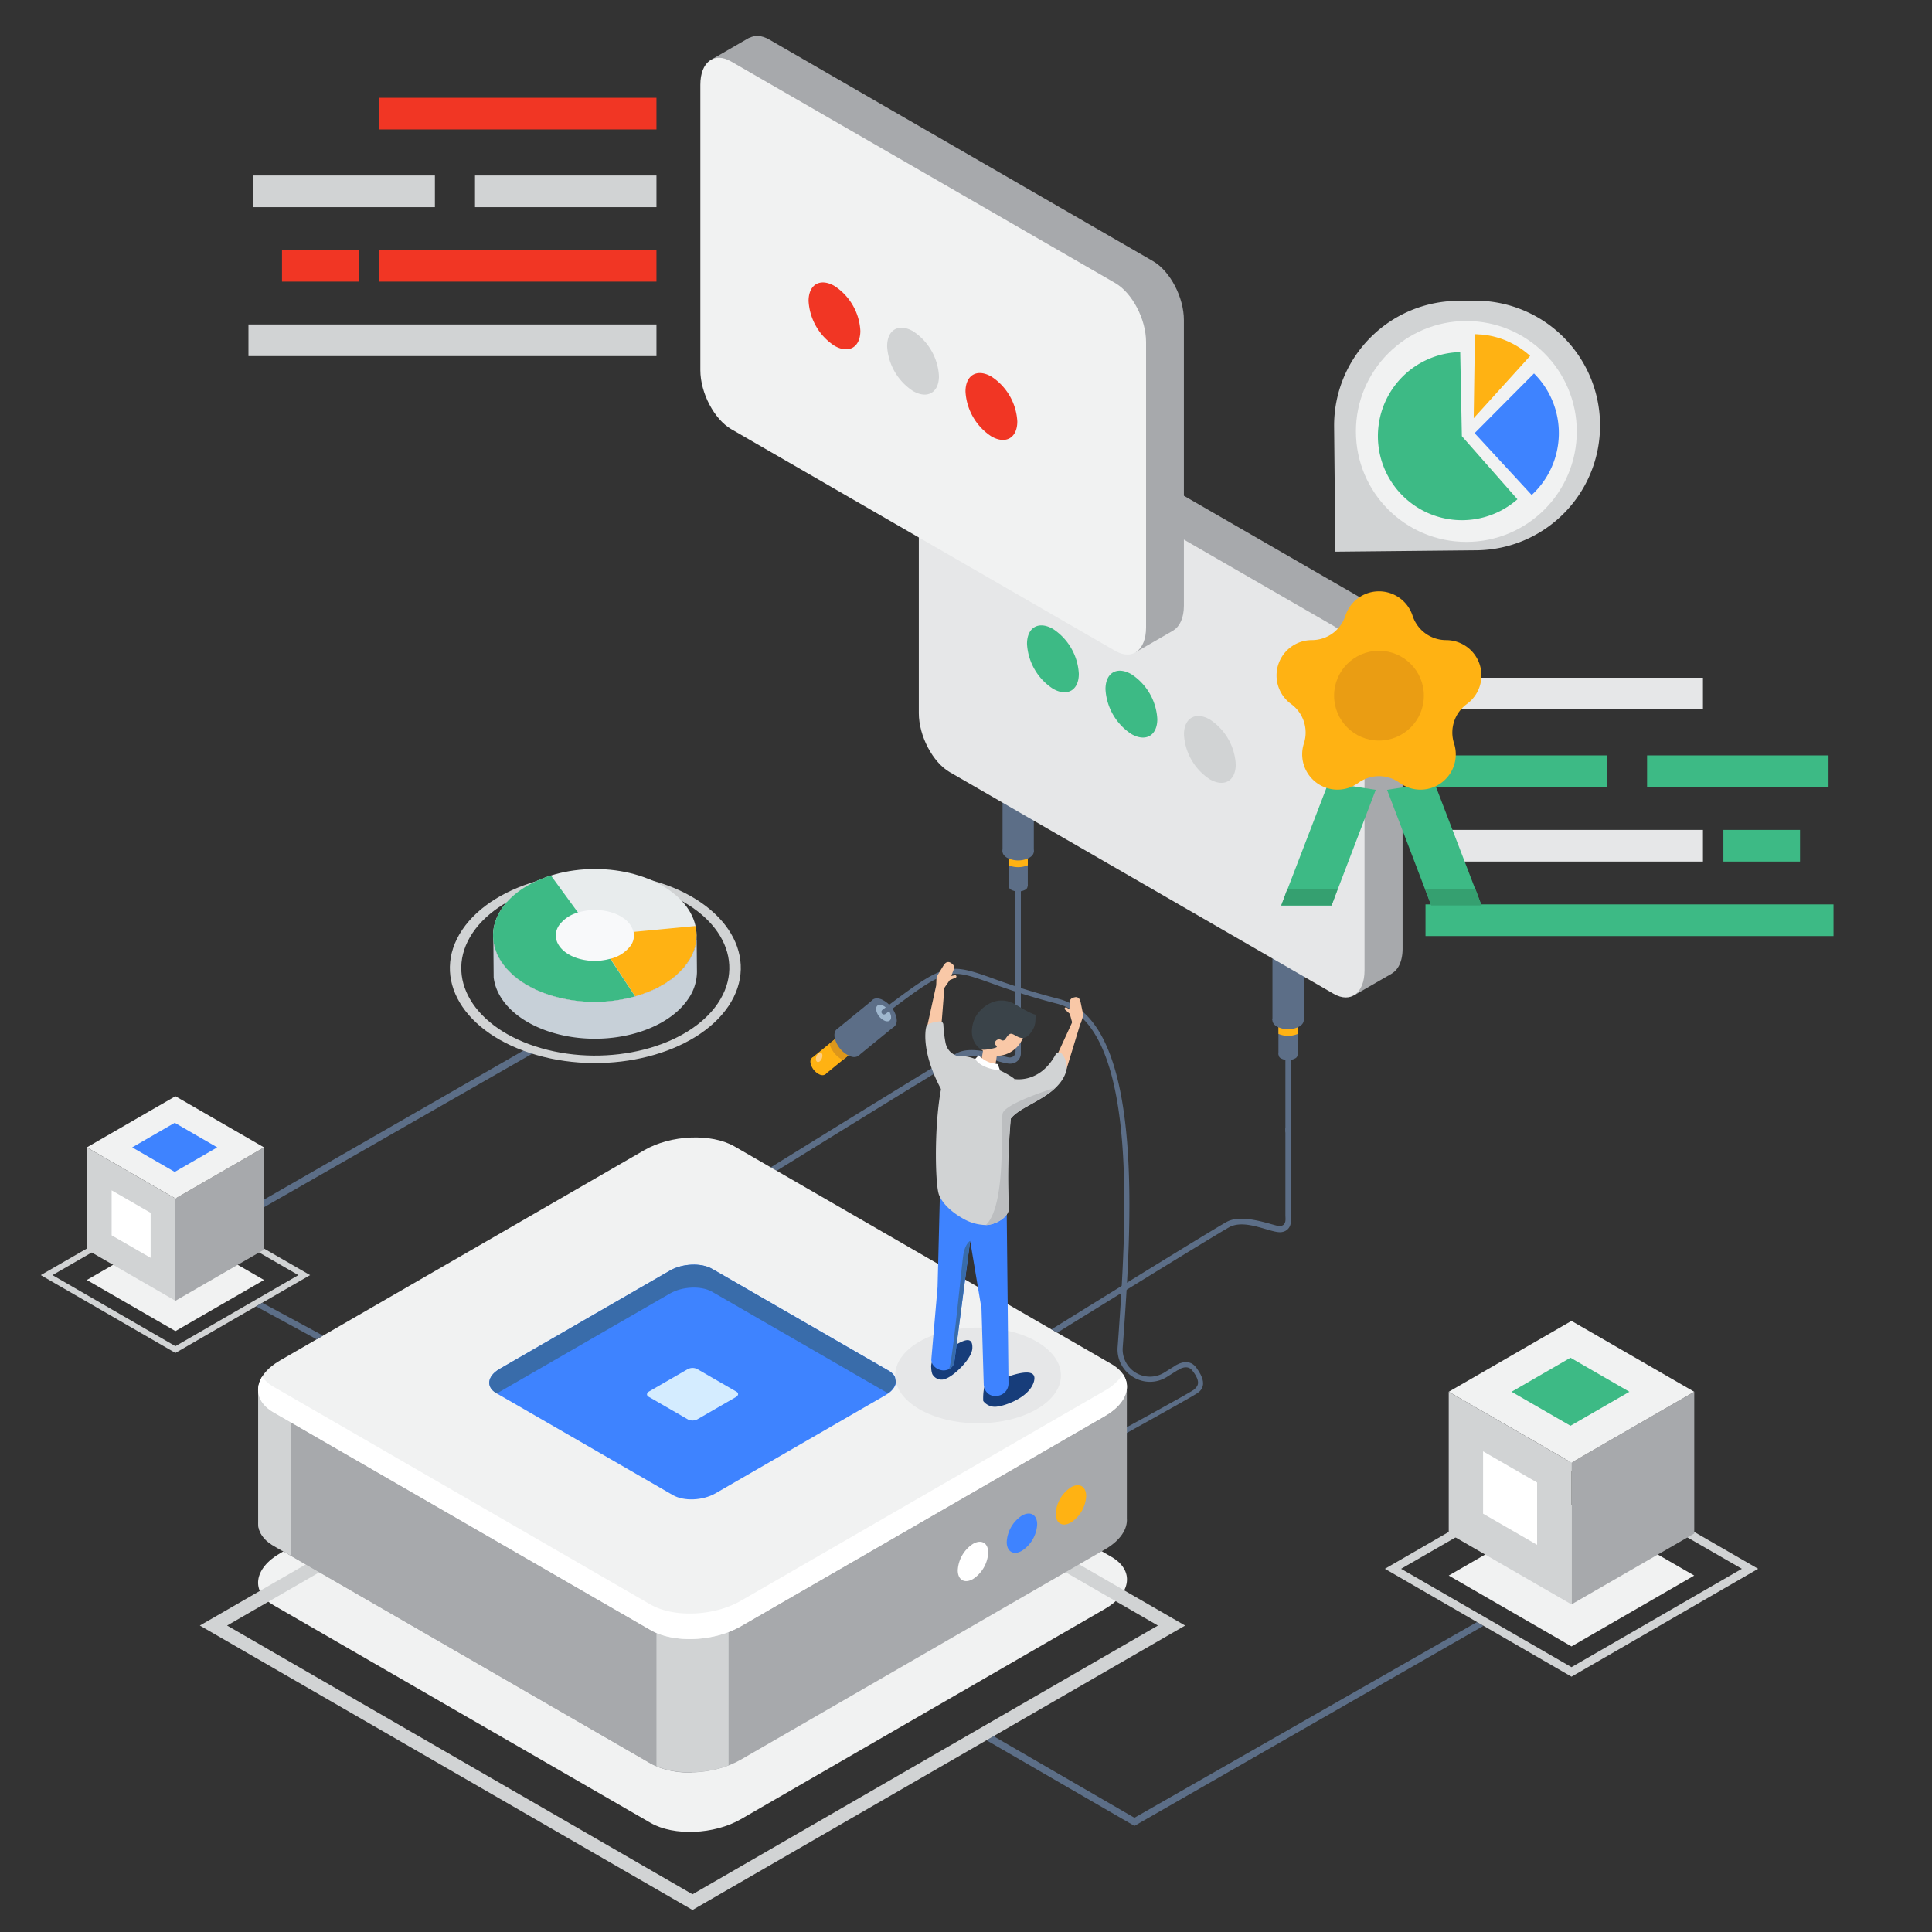 <svg id="bd6fea72-a150-46b8-965d-6a6576c45440" data-name="Layer 1" xmlns="http://www.w3.org/2000/svg" viewBox="0 0 500 500"><rect x="0" y="0" width="500" height="500" fill="#333333" stroke="none"/><defs><style>.b54be23a-029e-4db6-91fe-b2c5978f487c{fill:#5c6e87;}.a39895c8-fd93-4417-806f-0a4b684b1f77{fill:#d1d3d4;}.e4f84328-f799-4341-ab38-989f821f3d2a{fill:#ffb213;}.b49ded0a-a333-49a5-9bb7-2d29c054d50f{fill:#dd971b;}.af03d026-779a-484d-86a7-8f15b1c4c1a7{fill:#9fb7ce;}.eebcb6a1-9f52-4aaf-9e0b-d661dcca13db{fill:#ffce80;}.fd984767-30b9-479e-be99-345d3e0f7340{fill:#f1f2f2;}.be1e5b21-2cf8-49b0-aed6-868b353ae222{fill:#a7a9ac;}.a431d63c-debe-48a8-a54c-a46e85efdc27{fill:#3e83ff;}.ec5dd536-90b1-47fc-85a1-69218a555168{fill:#fff;}.a4c1570d-0317-413e-abc9-038f30fa8426{fill:#3dba85;}.e2bf7a01-2748-46bb-96d0-faa1ab8ea173{fill:#d4ecff;}.e3d12910-f909-4148-a785-70bd9c40a6f0{fill:#396caa;}.ea0110b6-e09d-4504-bb95-ba5fabaa0348{fill:#f13624;}.b0da42d8-cf73-45a7-9a18-98c0b9391007{fill:#e6e7e8;}.f0e6da98-aa95-4d37-9294-625e647b9429{fill:#173d7a;}.efb738ed-70ec-4981-acc2-d888c092c601{fill:#f9c8a7;}.a1ff1152-0c60-4d0a-839f-877786031ebb{fill:#bcbec0;}.a3f3d440-cbbb-40bb-b86c-c312a06a86db{fill:#3a4349;}.ef4ac2b5-9f04-4394-9af8-a579845c980c{fill:#35a070;}.eef40e7d-d822-4310-9cb3-c2e45fa18d61{fill:#ea9d13;}.ab6029b2-e419-497b-9104-ba6e37ef0c65{fill:#e8eced;}.a9285301-b4f7-45ea-bf81-3ddf49369fea{fill:#f8f9fa;}.a553d0ad-3c1c-465f-ac64-724624130b1c{fill:#c7d0d8;}</style></defs><title>Talk-To-experts-How-we-Do-illustration</title><polygon class="b54be23a-029e-4db6-91fe-b2c5978f487c" points="136.94 271.03 138.5 272.25 58.99 317.77 57.3 316.79 136.94 271.03"/><path class="a39895c8-fd93-4417-806f-0a4b684b1f77" d="M169.26,228c-19-5.46-41.25.19-49.63,12.63s.23,26.95,19.25,32.41,41.24-.19,49.63-12.63S188.27,233.45,169.26,228Zm16.54,31.63c-7.73,11.46-28.2,16.67-45.72,11.64s-25.48-18.4-17.75-29.86,28.21-16.67,45.73-11.64S193.52,248.16,185.8,259.62Z"/><polygon class="b54be23a-029e-4db6-91fe-b2c5978f487c" points="383.91 420.77 293.59 472.54 255.3 450.38 257.13 449.32 293.59 470.44 382.22 419.8 383.91 420.77"/><path class="b54be23a-029e-4db6-91fe-b2c5978f487c" d="M263.5,249.75a.7.7,0,0,1-.7-.7V220.31a.7.7,0,0,1,1.4,0v28.74A.7.7,0,0,1,263.5,249.75Z"/><rect class="b54be23a-029e-4db6-91fe-b2c5978f487c" x="261" y="218.51" width="4.99" height="10.78"/><path class="b54be23a-029e-4db6-91fe-b2c5978f487c" d="M265.27,230.3a3.92,3.92,0,0,1-3.53,0,1.08,1.08,0,0,1,0-2,3.92,3.92,0,0,1,3.53,0A1.08,1.08,0,0,1,265.27,230.3Z"/><rect class="b54be23a-029e-4db6-91fe-b2c5978f487c" x="259.46" y="203.49" width="8.09" height="16.9"/><path class="e4f84328-f799-4341-ab38-989f821f3d2a" d="M261,220.28v3.65a6.56,6.56,0,0,0,5,0v-3.65A6.47,6.47,0,0,0,261,220.28Z"/><path class="b54be23a-029e-4db6-91fe-b2c5978f487c" d="M266.36,222a6.33,6.33,0,0,1-5.72,0c-1.58-.91-1.58-2.39,0-3.3a6.27,6.27,0,0,1,5.72,0C267.94,219.65,267.94,221.13,266.36,222Z"/><path class="b54be23a-029e-4db6-91fe-b2c5978f487c" d="M199.45,302.12s43.8-27.14,48.15-29.54,12.5,1.19,13.77,1.09c1.81-.15,1.43-1.94,1.43-2.75V248.38h1.4v24.31a2.64,2.64,0,0,1-2.2,2.52c-2.47.62-9.39-3.62-13.74-1.22S201,303,201,303Z"/><rect class="e4f84328-f799-4341-ab38-989f821f3d2a" x="213.67" y="266.31" width="5.46" height="11.77" transform="translate(290.57 -67.54) rotate(50.8)"/><path class="e4f84328-f799-4341-ab38-989f821f3d2a" d="M212.2,278.12a4.29,4.29,0,0,1-2.44-3c-.2-1.22.57-1.85,1.72-1.41a4.26,4.26,0,0,1,2.44,3C214.12,277.92,213.35,278.55,212.2,278.12Z"/><rect class="b54be23a-029e-4db6-91fe-b2c5978f487c" x="219.61" y="259.96" width="8.84" height="12.03" transform="translate(288.56 -75.74) rotate(50.8)"/><path class="b54be23a-029e-4db6-91fe-b2c5978f487c" d="M229.27,265.74a6.93,6.93,0,0,1-4-4.85c-.32-2,.93-3,2.8-2.28a6.93,6.93,0,0,1,3.95,4.85C232.38,265.42,231.13,266.45,229.27,265.74Z"/><path class="b49ded0a-a333-49a5-9bb7-2d29c054d50f" d="M217.74,267.59l-3.09,2.52a7,7,0,0,0,3.45,4.22l3.09-2.51A7.06,7.06,0,0,0,217.74,267.59Z"/><path class="b54be23a-029e-4db6-91fe-b2c5978f487c" d="M220,273.34A6.88,6.88,0,0,1,216,268.5c-.32-2,.93-3,2.79-2.28a6.84,6.84,0,0,1,4,4.84C223.06,273,221.81,274.05,220,273.34Z"/><path class="af03d026-779a-484d-86a7-8f15b1c4c1a7" d="M229,264.19a3.9,3.9,0,0,1-2.24-2.74c-.18-1.11.53-1.69,1.59-1.29a3.92,3.92,0,0,1,2.23,2.74C230.78,264,230.07,264.59,229,264.19Z"/><path class="eebcb6a1-9f52-4aaf-9e0b-d661dcca13db" d="M212.17,274.66c-.45.36-.89.2-1-.37a2,2,0,0,1,.65-1.7c.44-.36.88-.19,1,.38A2,2,0,0,1,212.17,274.66Z"/><path class="b54be23a-029e-4db6-91fe-b2c5978f487c" d="M297.59,357.62a8.33,8.33,0,0,0,4.32-1.22l2.92-1.83a.66.66,0,0,0,.24-.9.67.67,0,0,0-.91-.23l-2.93,1.83a7.05,7.05,0,0,1-10.67-6.54l.13-1.76c2.05-28.9,5.88-82.69-16.79-88.49a176.79,176.79,0,0,1-17.06-5.31c-11.63-4.16-12.43-3.94-28.47,8.18a.66.66,0,0,0-.13.92.67.67,0,0,0,.93.13c15.93-12,16.14-11.95,27.23-8a177.08,177.08,0,0,0,17.17,5.35c21.6,5.53,17.83,58.6,15.8,87.11l-.13,1.77a8.27,8.27,0,0,0,4,7.73A8.39,8.39,0,0,0,297.59,357.62Z"/><path class="b54be23a-029e-4db6-91fe-b2c5978f487c" d="M304.16,353.44s3.32-2.34,5.41.47c1.72,2.32,2.85,5,.25,6.67s-22.47,12.63-22.47,12.63l0-1.52s21-11.41,21.7-12.1,2.08-1.64-.51-4.93c-1.37-1.74-3.69-.09-3.69-.09Z"/><polygon class="fd984767-30b9-479e-be99-345d3e0f7340" points="45.4 344.49 22.47 331.26 45.4 318.02 68.32 331.26 45.4 344.49"/><path class="a39895c8-fd93-4417-806f-0a4b684b1f77" d="M45.4,350.14,10.55,330,45.4,309.9,80.25,330ZM13.58,330,45.4,348.39,77.22,330,45.4,311.65Z"/><polygon class="be1e5b21-2cf8-49b0-aed6-868b353ae222" points="68.32 323.41 45.4 336.64 45.4 310.17 68.32 296.94 68.32 323.41"/><polygon class="fd984767-30b9-479e-be99-345d3e0f7340" points="45.4 310.17 22.47 296.94 45.4 283.7 68.32 296.94 45.4 310.17"/><polygon class="a431d63c-debe-48a8-a54c-a46e85efdc27" points="45.22 303.29 34.21 296.94 45.22 290.58 56.22 296.94 45.22 303.29"/><polygon class="a39895c8-fd93-4417-806f-0a4b684b1f77" points="45.4 336.64 22.47 323.41 22.47 296.94 45.4 310.17 45.4 336.64"/><polygon class="ec5dd536-90b1-47fc-85a1-69218a555168" points="38.98 325.52 28.89 319.7 28.89 308.06 38.98 313.88 38.98 325.52"/><polygon class="fd984767-30b9-479e-be99-345d3e0f7340" points="406.7 426.09 374.93 407.75 406.7 389.41 438.46 407.75 406.7 426.09"/><path class="a39895c8-fd93-4417-806f-0a4b684b1f77" d="M406.7,433.92,358.41,406l48.29-27.88L455,406ZM362.6,406l44.1,25.46L450.79,406,406.7,380.59Z"/><polygon class="be1e5b21-2cf8-49b0-aed6-868b353ae222" points="438.47 396.87 406.7 415.21 406.7 378.53 438.47 360.19 438.47 396.87"/><polygon class="fd984767-30b9-479e-be99-345d3e0f7340" points="406.7 378.53 374.93 360.19 406.7 341.85 438.46 360.19 406.7 378.53"/><polygon class="a4c1570d-0317-413e-abc9-038f30fa8426" points="406.44 368.99 391.19 360.19 406.44 351.38 421.69 360.19 406.44 368.99"/><polygon class="a39895c8-fd93-4417-806f-0a4b684b1f77" points="406.7 415.21 374.93 396.87 374.93 360.19 406.7 378.53 406.7 415.21"/><polygon class="ec5dd536-90b1-47fc-85a1-69218a555168" points="397.8 399.8 383.82 391.74 383.82 375.6 397.8 383.67 397.8 399.8"/><path class="fd984767-30b9-479e-be99-345d3e0f7340" d="M168.39,471.77,70.84,415.45c-6-3.46-5.24-9.5,1.68-13.49l94.19-54.38c6.91-4,17.37-4.43,23.36-1l97.55,56.32c6,3.46,5.23,9.49-1.68,13.49L191.75,470.8C184.83,474.79,174.38,475.22,168.39,471.77Z"/><path class="a39895c8-fd93-4417-806f-0a4b684b1f77" d="M179.22,494.3,51.72,420.69l127.5-73.61,127.49,73.61ZM58.77,420.69l120.45,69.55,120.45-69.55L179.22,351.15Z"/><path class="be1e5b21-2cf8-49b0-aed6-868b353ae222" d="M291.63,392.94h0V359.28l-75.48,0-26.08-15.06c-6-3.46-16.45-3-23.36,1L142.37,359.2l-75.54,0v34.62c-.17,2.33,1.13,4.59,4,6.25l97.55,56.32c6,3.46,16.44,3,23.36-1L285.94,401C289.93,398.7,291.85,395.72,291.63,392.94Z"/><path class="be1e5b21-2cf8-49b0-aed6-868b353ae222" d="M179.23,341.87a26.9,26.9,0,0,0-12.52,3.28L142.37,359.2l-75.54,0v34.62c-.17,2.33,1.13,4.59,4,6.25l97.55,56.32a21.15,21.15,0,0,0,10.84,2.32Z"/><path class="a39895c8-fd93-4417-806f-0a4b684b1f77" d="M75.38,359.16H66.83v34.62c-.17,2.33,1.13,4.59,4,6.25l4.54,2.62Z"/><path class="a39895c8-fd93-4417-806f-0a4b684b1f77" d="M169.89,457.09c5.17,2.21,12.64,2.09,18.67-.21V417.57H169.89Z"/><path class="fd984767-30b9-479e-be99-345d3e0f7340" d="M168.39,421.86,70.84,365.54c-6-3.45-5.24-9.49,1.68-13.48l94.19-54.38c6.91-4,17.37-4.43,23.36-1L287.62,353c6,3.45,5.23,9.49-1.68,13.48l-94.19,54.38C184.83,424.89,174.38,425.32,168.39,421.86Z"/><path class="ec5dd536-90b1-47fc-85a1-69218a555168" d="M285.94,359.89l-94.19,54.38c-6.92,4-17.37,4.43-23.36,1L70.84,358.92a9.13,9.13,0,0,1-3-2.65c-2,3.31-1.12,6.9,3,9.27l97.55,56.32c6,3.46,16.44,3,23.36-1l94.19-54.38c5.37-3.1,7-7.43,4.66-10.83A13.1,13.1,0,0,1,285.94,359.89Z"/><path class="ec5dd536-90b1-47fc-85a1-69218a555168" d="M255.75,401.83a8.73,8.73,0,0,1-3.94,6.82c-2.18,1.26-3.94.24-3.94-2.27a8.7,8.7,0,0,1,3.94-6.83C254,398.29,255.75,399.31,255.75,401.83Z"/><path class="a431d63c-debe-48a8-a54c-a46e85efdc27" d="M268.42,394.51a8.7,8.7,0,0,1-3.94,6.82c-2.17,1.26-3.94.24-3.94-2.27a8.73,8.73,0,0,1,3.94-6.83C266.66,391,268.42,392,268.42,394.51Z"/><path class="e4f84328-f799-4341-ab38-989f821f3d2a" d="M281.1,387.19a8.68,8.68,0,0,1-3.94,6.82c-2.18,1.26-3.94.24-3.94-2.27a8.7,8.7,0,0,1,3.94-6.83C279.34,383.66,281.1,384.67,281.1,387.19Z"/><path class="a431d63c-debe-48a8-a54c-a46e85efdc27" d="M174.16,386.94l-45.65-26.35c-2.8-1.62-2.45-4.44.78-6.31l44.08-25.45c3.24-1.87,8.13-2.07,10.93-.45L230,354.73c2.8,1.62,2.45,4.45-.79,6.31l-44.07,25.45C181.85,388.36,177,388.56,174.16,386.94Z"/><path class="e2bf7a01-2748-46bb-96d0-faa1ab8ea173" d="M178.09,367.38l-10.22-5.9c-.63-.36-.55-1,.18-1.41l9.87-5.7a2.73,2.73,0,0,1,2.45-.1l10.22,5.9c.63.36.55,1-.18,1.41l-9.87,5.7A2.7,2.7,0,0,1,178.09,367.38Z"/><path class="e3d12910-f909-4148-a785-70bd9c40a6f0" d="M128.51,360.59l.13.07c.21-.15.41-.3.65-.45l44.08-25.44c3.24-1.87,8.13-2.07,10.93-.46l45.52,26.28c2.58-1.85,2.72-4.36.13-5.86L184.3,328.38c-2.8-1.62-7.69-1.42-10.93.45l-44.08,25.45C126.06,356.15,125.71,359,128.51,360.59Z"/><path class="a39895c8-fd93-4417-806f-0a4b684b1f77" d="M377.22,79h36.55a0,0,0,0,1,0,0v32.28A32.28,32.28,0,0,1,381.5,143.6h-4.27a32.28,32.28,0,0,1-32.28-32.28v0A32.28,32.28,0,0,1,377.22,79Z" transform="matrix(-1, 0.01, -0.01, -1, 760.15, 217.64)"/><rect class="ea0110b6-e09d-4504-bb95-ba5fabaa0348" x="72.98" y="64.69" width="19.83" height="8.19" transform="translate(165.79 137.57) rotate(-180)"/><rect class="ea0110b6-e09d-4504-bb95-ba5fabaa0348" x="98.1" y="25.32" width="71.8" height="8.19" transform="translate(267.99 58.82) rotate(-180)"/><rect class="a39895c8-fd93-4417-806f-0a4b684b1f77" x="122.93" y="45.41" width="46.96" height="8.19" transform="translate(292.82 99.02) rotate(-180)"/><rect class="a39895c8-fd93-4417-806f-0a4b684b1f77" x="65.58" y="45.41" width="46.96" height="8.19" transform="translate(178.13 99.02) rotate(-180)"/><rect class="ea0110b6-e09d-4504-bb95-ba5fabaa0348" x="98.1" y="64.69" width="71.8" height="8.19" transform="translate(267.99 137.57) rotate(-180)"/><rect class="a39895c8-fd93-4417-806f-0a4b684b1f77" x="64.3" y="83.97" width="105.59" height="8.19" transform="translate(234.19 176.13) rotate(-180)"/><rect class="a4c1570d-0317-413e-abc9-038f30fa8426" x="446.01" y="214.78" width="19.83" height="8.19"/><rect class="b0da42d8-cf73-45a7-9a18-98c0b9391007" x="368.92" y="175.4" width="71.8" height="8.19"/><rect class="a4c1570d-0317-413e-abc9-038f30fa8426" x="368.92" y="195.5" width="46.96" height="8.19"/><rect class="a4c1570d-0317-413e-abc9-038f30fa8426" x="426.26" y="195.5" width="46.96" height="8.19"/><rect class="b0da42d8-cf73-45a7-9a18-98c0b9391007" x="368.92" y="214.78" width="71.8" height="8.19"/><rect class="a4c1570d-0317-413e-abc9-038f30fa8426" x="368.92" y="234.06" width="105.59" height="8.19"/><ellipse class="b0da42d8-cf73-45a7-9a18-98c0b9391007" cx="253.12" cy="355.96" rx="21.45" ry="12.38"/><path class="f0e6da98-aa95-4d37-9294-625e647b9429" d="M242.89,350.66A3.3,3.3,0,0,0,241,354a5.26,5.26,0,0,0,.28,1.61A2.71,2.71,0,0,0,245,356.7c2-.79,6.48-5,6.64-7.73C251.9,343.87,246.07,349.3,242.89,350.66Z"/><path class="f0e6da98-aa95-4d37-9294-625e647b9429" d="M254.7,359.09a14.53,14.53,0,0,0-.24,3.48,3.77,3.77,0,0,0,3.7,1.44c2.06-.24,8-2.29,9.34-6.21,2.05-6.08-11.48.45-11.48.45Z"/><path class="a431d63c-debe-48a8-a54c-a46e85efdc27" d="M260.52,312.07,261,358a3.21,3.21,0,0,1-2.51,3.18,4.58,4.58,0,0,1-.55.07,2.83,2.83,0,0,1-2.73-1.13,3.31,3.31,0,0,1-.62-1.85l-.58-19.6-2.93-17.52-4.05,31a2.63,2.63,0,0,1-1.11,2,3.1,3.1,0,0,1-1.85.51,3.43,3.43,0,0,1-2.45-1.21,2.52,2.52,0,0,1-.59-1.66l1.61-18.67.6-23.8Z"/><path class="efb738ed-70ec-4981-acc2-d888c092c601" d="M254.57,271l-.73,4.18a1.92,1.92,0,0,0,1.57,1.82c1.59.4,2.09-.63,2.09-.63l.72-4.71Z"/><path class="efb738ed-70ec-4981-acc2-d888c092c601" d="M263.08,271.1c-2.67,2.65-6.73,2.87-9.09.5s-2.1-6.46.56-9.11,6.73-2.88,9.09-.5S265.74,268.45,263.08,271.1Z"/><path class="a39895c8-fd93-4417-806f-0a4b684b1f77" d="M254.76,275.24c-.11-.05-6.76-4.33-9.22.15-4,7.31-3.78,30.83-2.51,33.88,1.17,2.82,4.1,4.9,6.15,6.07a12.3,12.3,0,0,0,6,1.7c2.08,0,6.07-1.83,5.92-4.55-.66-12.5.44-23,1.46-33.25C262.52,279.24,261.25,277.86,254.76,275.24Z"/><path class="e3d12910-f909-4148-a785-70bd9c40a6f0" d="M251.06,321.14l-4.05,31a2.63,2.63,0,0,1-1.11,2,2.91,2.91,0,0,1-.35.2c.85-.63,3.3-26.66,3.75-29.56S251.06,321.14,251.06,321.14Z"/><polygon class="efb738ed-70ec-4981-acc2-d888c092c601" points="276.03 276.62 279.64 264.78 277.74 263.99 273.48 273.26 276.03 276.62"/><polygon class="efb738ed-70ec-4981-acc2-d888c092c601" points="239.59 267.28 242.3 254.96 244.46 254.98 243.65 265.2 239.59 267.28"/><path class="a39895c8-fd93-4417-806f-0a4b684b1f77" d="M262.52,279.24s6.5,1.29,10.63-6.27a1,1,0,0,1,1.71-.18A5.32,5.32,0,0,1,276,277c-2,7.39-12.93,9-14.89,13.31S262.52,279.24,262.52,279.24Z"/><path class="a39895c8-fd93-4417-806f-0a4b684b1f77" d="M250.54,273.7s-5.14.39-5.88-4.06a34.11,34.11,0,0,1-.52-4.45.9.9,0,0,0-1-.87c-1.23.15-3.14.52-3.4,1.35-.38,1.23-1.11,7.27,4,16.55C247,288.3,250.54,273.7,250.54,273.7Z"/><path class="efb738ed-70ec-4981-acc2-d888c092c601" d="M242.29,255l.05-1.41a2.9,2.9,0,0,1,.42-1.4l1.43-2.34.37-.47a1.08,1.08,0,0,1,1.42-.24l.33.21a1.34,1.34,0,0,1,.63,1.22l-.74,2,.93-.18a.32.32,0,0,1,.39.27h0a.33.33,0,0,1-.2.36l-1.52.62-1.39,2Z"/><path class="efb738ed-70ec-4981-acc2-d888c092c601" d="M279.7,264.84l.43-1.34a2.9,2.9,0,0,0,.08-1.46l-.55-2.69-.19-.56a1.08,1.08,0,0,0-1.25-.72l-.38.09a1.34,1.34,0,0,0-1,.94l0,2.13-.82-.49a.33.33,0,0,0-.45.12h0a.33.33,0,0,0,.06.41l1.23,1.1.71,2.59Z"/><path class="a1ff1152-0c60-4d0a-839f-877786031ebb" d="M259.48,288.19c-.59,2.7,1.07,23.66-4.34,28.85,2.08,0,6.07-1.83,5.92-4.55a166.48,166.48,0,0,1,.5-23c2.12-2.75,7.95-4.5,11.6-8C272.9,281.57,260.07,285.52,259.48,288.19Z"/><path class="ec5dd536-90b1-47fc-85a1-69218a555168" d="M252.37,274.05l.92-.95a7.52,7.52,0,0,0,2.74,1.83,14.88,14.88,0,0,0,2.19.45l.59,1.64S254,276.67,252.37,274.05Z"/><path class="a3f3d440-cbbb-40bb-b86c-c312a06a86db" d="M259.18,269.19a.79.79,0,0,0,.72,0c.39-.21,1-1.77,1.85-1.65,1.28.17,3.13,2.86,5.43-.89,1.2-1.94.5-3,1.08-4.1,0,0-.2.6-5.22-2.46s-9.13.67-10.4,2.8-2.1,6.31,1.19,8.67c.55.39,4.07-.31,4.14-.61s-.87-.76-.34-1.45A1.1,1.1,0,0,1,259.18,269.19Z"/><path class="b54be23a-029e-4db6-91fe-b2c5978f487c" d="M333.35,293.4a.7.7,0,0,1-.69-.7V264a.7.7,0,1,1,1.39,0V292.7A.7.7,0,0,1,333.35,293.4Z"/><rect class="b54be23a-029e-4db6-91fe-b2c5978f487c" x="330.86" y="262.15" width="4.99" height="10.78"/><path class="b54be23a-029e-4db6-91fe-b2c5978f487c" d="M335.12,273.94a3.86,3.86,0,0,1-3.53,0,1.07,1.07,0,0,1,0-2,3.86,3.86,0,0,1,3.53,0A1.07,1.07,0,0,1,335.12,273.94Z"/><rect class="b54be23a-029e-4db6-91fe-b2c5978f487c" x="329.31" y="247.13" width="8.09" height="16.9"/><path class="e4f84328-f799-4341-ab38-989f821f3d2a" d="M330.86,263.92v3.65a6.45,6.45,0,0,0,5,0v-3.65A6.45,6.45,0,0,0,330.86,263.92Z"/><path class="b54be23a-029e-4db6-91fe-b2c5978f487c" d="M336.22,265.68a6.29,6.29,0,0,1-5.73,0c-1.58-.91-1.58-2.39,0-3.3a6.35,6.35,0,0,1,5.73,0C337.8,263.29,337.8,264.77,336.22,265.68Z"/><path class="b54be23a-029e-4db6-91fe-b2c5978f487c" d="M272.1,344.05s41-25.43,45.35-27.82,12.5,1.18,13.77,1.08c1.82-.15,1.44-1.94,1.44-2.75V292h1.39v24.31a2.62,2.62,0,0,1-2.19,2.52c-2.48.63-9.4-3.61-13.74-1.22s-44.51,27.29-44.51,27.29Z"/><path class="be1e5b21-2cf8-49b0-aed6-868b353ae222" d="M355,156.35,255.6,99a5.08,5.08,0,0,0-5.13-.42v-.06l-9.64,5.57,6.77,2.47V178.9c0,5.89,3.58,12.73,8,15.28l95,54.82v8.49l9.74-5.61-.05,0c1.64-1,2.7-3.2,2.7-6.37V171.62C363,165.73,359.37,158.89,355,156.35Z"/><path class="b0da42d8-cf73-45a7-9a18-98c0b9391007" d="M345.14,257.19l-99.35-57.36c-4.41-2.55-8-9.39-8-15.27V110.69c0-5.89,3.58-8.6,8-6L345.14,162c4.41,2.55,8,9.39,8,15.28v73.87C353.13,257,349.55,259.74,345.14,257.19Z"/><path class="a4c1570d-0317-413e-abc9-038f30fa8426" d="M279.2,174.38c0,4.27-3,6-6.7,3.86a14.81,14.81,0,0,1-6.71-11.61c0-4.27,3-6,6.71-3.87A14.83,14.83,0,0,1,279.2,174.38Z"/><path class="a4c1570d-0317-413e-abc9-038f30fa8426" d="M299.51,186.1c0,4.27-3,6-6.71,3.87a14.83,14.83,0,0,1-6.7-11.61c0-4.28,3-6,6.7-3.87A14.8,14.8,0,0,1,299.51,186.1Z"/><path class="a39895c8-fd93-4417-806f-0a4b684b1f77" d="M319.81,197.82c0,4.28-3,6-6.7,3.87a14.8,14.8,0,0,1-6.7-11.61c0-4.27,3-6,6.7-3.87A14.83,14.83,0,0,1,319.81,197.82Z"/><path class="be1e5b21-2cf8-49b0-aed6-868b353ae222" d="M298.41,67.59,199.07,10.23c-2-1.14-3.75-1.18-5.14-.41V9.75l-9.64,5.57,6.77,2.47V90.14c0,5.89,3.58,12.73,8,15.28L294,160.24v8.49l9.74-5.61h-.05c1.64-1,2.7-3.21,2.7-6.38V82.86C306.41,77,302.83,70.14,298.41,67.59Z"/><path class="fd984767-30b9-479e-be99-345d3e0f7340" d="M288.6,168.43l-99.35-57.36c-4.41-2.55-8-9.38-8-15.27V21.93c0-5.89,3.58-8.59,8-6L288.6,73.24c4.42,2.55,8,9.39,8,15.28v73.87C296.59,168.28,293,171,288.6,168.43Z"/><path class="ea0110b6-e09d-4504-bb95-ba5fabaa0348" d="M222.66,85.62c0,4.27-3,6-6.7,3.87a14.83,14.83,0,0,1-6.7-11.61c0-4.28,3-6,6.7-3.87A14.8,14.8,0,0,1,222.66,85.62Z"/><path class="a39895c8-fd93-4417-806f-0a4b684b1f77" d="M243,97.34c0,4.28-3,6-6.7,3.87a14.8,14.8,0,0,1-6.71-11.61c0-4.27,3-6,6.71-3.87A14.83,14.83,0,0,1,243,97.34Z"/><path class="ea0110b6-e09d-4504-bb95-ba5fabaa0348" d="M263.28,109.07c0,4.27-3,6-6.71,3.87a14.83,14.83,0,0,1-6.7-11.62c0-4.27,3-6,6.7-3.86A14.81,14.81,0,0,1,263.28,109.07Z"/><polygon class="a4c1570d-0317-413e-abc9-038f30fa8426" points="356.04 204.41 344.61 234.34 331.59 234.34 343.82 202.5 356.04 204.41"/><polygon class="a4c1570d-0317-413e-abc9-038f30fa8426" points="358.97 204.41 370.4 234.34 383.42 234.34 371.19 202.5 358.97 204.41"/><path class="e4f84328-f799-4341-ab38-989f821f3d2a" d="M365.57,159.34h0a9.13,9.13,0,0,0,8.69,6.32h0a9.14,9.14,0,0,1,5.37,16.53h0a9.14,9.14,0,0,0-3.32,10.21h0a9.14,9.14,0,0,1-14.06,10.22h0a9.12,9.12,0,0,0-10.74,0h0a9.14,9.14,0,0,1-14.06-10.22h0a9.14,9.14,0,0,0-3.32-10.21h0a9.14,9.14,0,0,1,5.37-16.53h0a9.13,9.13,0,0,0,8.69-6.32h0A9.14,9.14,0,0,1,365.57,159.34Z"/><polygon class="ef4ac2b5-9f04-4394-9af8-a579845c980c" points="344.61 234.34 331.59 234.34 333.14 230.13 346.15 230.13 344.61 234.34"/><polygon class="ef4ac2b5-9f04-4394-9af8-a579845c980c" points="370.4 234.34 383.42 234.34 381.87 230.13 368.86 230.13 370.4 234.34"/><circle class="eef40e7d-d822-4310-9cb3-c2e45fa18d61" cx="356.88" cy="180.04" r="11.62"/><ellipse class="ab6029b2-e419-497b-9104-ba6e37ef0c65" cx="153.94" cy="242.1" rx="26.33" ry="17.21" transform="translate(-0.43 0.28) rotate(-0.1)"/><path class="a9285301-b4f7-45ea-bf81-3ddf49369fea" d="M149.88,248.13c-5.1-1.46-7.42-5.35-5.17-8.68a9,9,0,0,1,4.89-3.29,15,15,0,0,1,8.42-.1c3.31.95,5.44,2.92,5.9,5.11a4.56,4.56,0,0,1-.75,3.58,9.25,9.25,0,0,1-5.22,3.39A14.94,14.94,0,0,1,149.88,248.13Z"/><path class="e4f84328-f799-4341-ab38-989f821f3d2a" d="M164.39,257.87,158,248.13a9.23,9.23,0,0,0,5.22-3.38,4.56,4.56,0,0,0,.76-3.58L180,239.65a11.84,11.84,0,0,1-2,9.36C175.25,253.15,170.28,256.2,164.39,257.87Z"/><path class="a4c1570d-0317-413e-abc9-038f30fa8426" d="M143.33,257.85C130,254,124,243.87,129.84,235.18c2.65-3.93,7.26-6.89,12.74-8.59l7,9.57a9,9,0,0,0-4.89,3.29c-2.24,3.33.08,7.22,5.17,8.68a14.94,14.94,0,0,0,8.07,0l6.44,9.74A39.11,39.11,0,0,1,143.33,257.85Z"/><path class="a553d0ad-3c1c-465f-ac64-724624130b1c" d="M143.4,267.37c-9.19-2.64-14.91-8.3-15.64-14.41l-.08-9.54a12.42,12.42,0,0,0,1,3.55c2.12,4.68,7.26,8.75,14.65,10.86,13.3,3.82,28.84-.14,34.71-8.84a13.72,13.72,0,0,0,1.25-2.26,11.65,11.65,0,0,0,1-4.77l.08,9.54a12.41,12.41,0,0,1-2.25,7C172.25,267.23,156.71,271.19,143.4,267.37Z"/><polygon class="b54be23a-029e-4db6-91fe-b2c5978f487c" points="83.6 345.66 67.87 337.17 66.26 338.08 81.93 346.6 83.6 345.66"/><circle class="fd984767-30b9-479e-be99-345d3e0f7340" cx="379.49" cy="111.66" r="28.58"/><path class="a4c1570d-0317-413e-abc9-038f30fa8426" d="M378.33,112.88l-.43-21.75a21.75,21.75,0,1,0,14.81,38.08Z"/><path class="a431d63c-debe-48a8-a54c-a46e85efdc27" d="M381.63,112.1l14.77,16A21.75,21.75,0,0,0,397,96.65Z"/><path class="e4f84328-f799-4341-ab38-989f821f3d2a" d="M381.39,108.24,396,92.11a21.68,21.68,0,0,0-12.68-5.54c-.53,0-1.07-.08-1.61-.08Z"/></svg>
